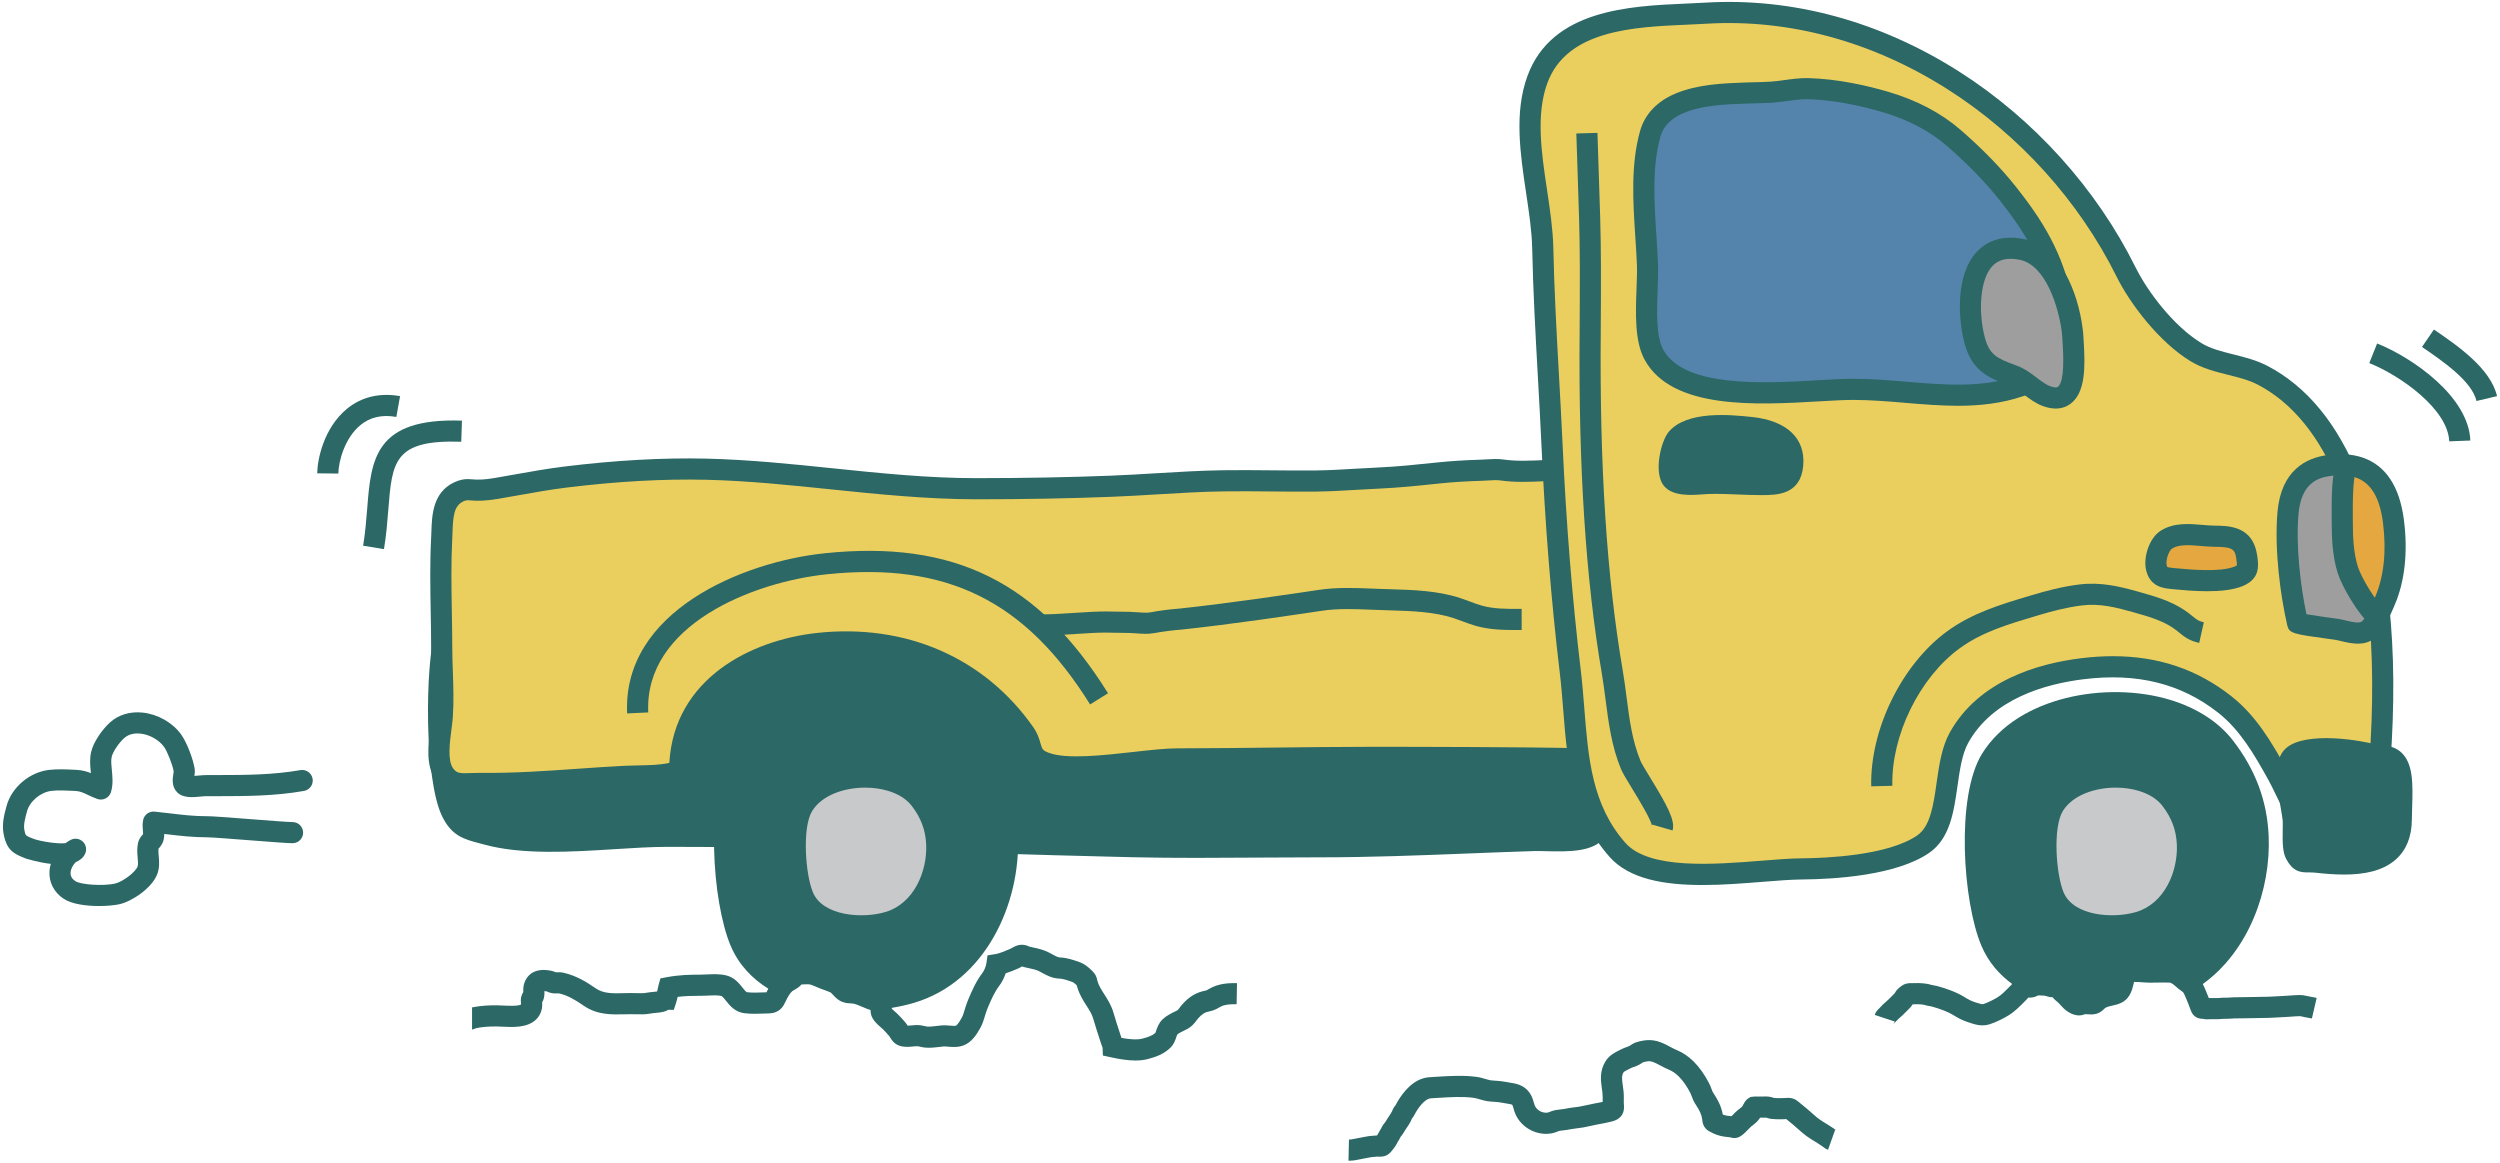 <?xml version="1.0" encoding="utf-8"?>
<!-- Generator: Adobe Illustrator 24.2.3, SVG Export Plug-In . SVG Version: 6.00 Build 0)  -->
<svg version="1.1" id="レイヤー_1" xmlns="http://www.w3.org/2000/svg" xmlns:xlink="http://www.w3.org/1999/xlink" x="0px"
	 y="0px" viewBox="0 0 329 153" style="enable-background:new 0 0 329 153;" xml:space="preserve">
<style type="text/css">
	.st0{fill:#2B6866;}
	.st1{fill:#D59291;}
	.st2{fill:#C8C9CA;}
	.st3{fill:#E5A73F;}
	.st4{fill:#9E9E9F;}
	.st5{fill:#5484AB;}
	.st6{fill:#8DAD79;}
	.st7{fill:#EACF5E;}
</style>
<g>
	<path class="st0" d="M62.123,132.581v2.919c0.057-0.02,0.111-0.038,0.17-0.059c0.19-0.067,0.348-0.125,0.443-0.15
		c0.733-0.146,1.5-0.208,2.613-0.208c0.205,0,0.45,0.014,0.718,0.028c1.376,0.071,3.257,0.17,4.416-0.884
		c0.54-0.491,0.842-1.159,0.875-1.932c0.005-0.117-0.001-0.253-0.013-0.395c0.087-0.138,0.172-0.316,0.226-0.539
		c0.09-0.369,0.083-0.694,0.077-0.931c0-0.002,0-0.004,0-0.006c0.076,0.008,0.176,0.022,0.308,0.049
		c0.171,0.081,0.384,0.176,0.662,0.225c0.301,0.053,0.564,0.043,0.759,0.036c0.061-0.002,0.125-0.011,0.188-0.003
		c1.131,0.259,2.115,0.832,3.237,1.612c1.775,1.233,3.686,1.182,5.376,1.141c0.493-0.013,0.992-0.02,1.507-0.006
		c0.583,0.017,1.247,0.036,1.921-0.095c0.192-0.037,0.401-0.054,0.609-0.074c0.372-0.035,0.794-0.074,1.2-0.187
		c0.217-0.06,0.388-0.15,0.515-0.231l0.74,0.005l0.315-0.967c0.083-0.254,0.142-0.504,0.191-0.738
		c0.957-0.121,1.915-0.146,2.982-0.143c0.325,0.004,0.637-0.014,0.974-0.03c0.65-0.03,1.322-0.063,1.785,0.051
		c0.146,0.036,0.411,0.368,0.623,0.636c0.497,0.623,1.176,1.477,2.412,1.634c0.904,0.114,1.807,0.077,2.683,0.043l0.561-0.02
		c1.462-0.045,1.905-0.976,2.17-1.532l0.074-0.154c0.193-0.392,0.488-0.948,0.814-1.232c0.06-0.053,0.184-0.124,0.316-0.198
		c0.131-0.074,0.26-0.149,0.387-0.232c0.232-0.152,0.402-0.324,0.521-0.455c0.099-0.004,0.194-0.009,0.288-0.015
		c0.471-0.026,0.71-0.035,0.986,0.058c0.225,0.076,0.441,0.17,0.657,0.264c0.225,0.097,0.451,0.194,0.681,0.279l0.368,0.132
		c0.316,0.112,0.615,0.218,0.871,0.344c0.047,0.031,0.19,0.186,0.284,0.289c0.283,0.307,0.671,0.728,1.254,0.944
		c0.464,0.172,0.857,0.186,1.144,0.197c0.123,0.005,0.222,0.008,0.289,0.023c0.378,0.085,0.801,0.266,1.25,0.458
		c0.213,0.091,0.426,0.181,0.634,0.263c0.107,0.042,0.236,0.081,0.378,0.118c-0.002,0.315,0.049,0.714,0.284,1.114
		c0.288,0.488,0.723,0.867,1.073,1.172c0.111,0.097,0.219,0.19,0.311,0.28c0.284,0.283,0.565,0.602,0.826,0.907
		c0.017,0.025,0.04,0.068,0.066,0.111c0.184,0.31,0.528,0.886,1.269,1.128c0.627,0.205,1.272,0.143,1.791,0.093
		c0.225-0.022,0.501-0.05,0.618-0.032c0.091,0.014,0.179,0.036,0.267,0.057c0.203,0.048,0.455,0.108,0.752,0.129
		c0.654,0.044,1.265-0.028,1.806-0.094c0.172-0.021,0.345-0.042,0.517-0.059c0.168-0.015,0.402,0.005,0.651,0.025
		c0.567,0.047,1.274,0.108,2.011-0.17c1.068-0.4,1.747-1.45,2.219-2.321c0.29-0.534,0.452-1.075,0.595-1.551l0.08-0.265
		c0.099-0.318,0.199-0.595,0.307-0.848c0.5-1.172,0.857-2.009,1.537-2.916c0.332-0.445,0.612-1.001,0.803-1.585
		c0.54-0.169,1.056-0.386,1.502-0.575l0.149-0.063c0.136-0.057,0.308-0.148,0.483-0.245c0.011-0.006,0.021-0.012,0.032-0.018
		c0.092,0.035,0.196,0.068,0.314,0.097c0.181,0.043,0.366,0.084,0.552,0.123c0.502,0.108,0.975,0.208,1.343,0.393
		c0.129,0.064,0.258,0.136,0.39,0.208c0.598,0.328,1.34,0.737,2.246,0.77c0.542,0.019,1.139,0.231,1.771,0.455
		c0.17,0.061,0.379,0.246,0.581,0.441c0.016,0.068,0.033,0.135,0.054,0.212c0.27,0.968,0.774,1.756,1.218,2.451
		c0.361,0.564,0.702,1.097,0.864,1.642c0.277,0.922,0.646,2.134,1.05,3.329c0.026,0.075,0.058,0.163,0.094,0.257
		c0.033,0.087,0.092,0.242,0.112,0.32l0.039,1.025l1.052,0.229c1.024,0.223,2.148,0.426,3.227,0.426
		c0.595,0,1.177-0.061,1.721-0.215c0.825-0.233,1.956-0.553,2.905-1.487c0.445-0.438,0.62-0.967,0.748-1.353
		c0.043-0.129,0.107-0.324,0.146-0.378c0.187-0.177,0.816-0.477,1.118-0.621c0.77-0.368,1.121-0.84,1.377-1.185
		c0.073-0.098,0.15-0.205,0.252-0.319c0.492-0.555,0.891-0.801,1.473-0.91c0.586-0.109,0.987-0.341,1.31-0.526l0.109-0.062
		c0.588-0.334,1.422-0.366,2.162-0.351l0.05-2.78c-1.12-0.017-2.412,0.049-3.584,0.713l-0.125,0.071
		c-0.253,0.146-0.324,0.183-0.431,0.203c-1.2,0.223-2.14,0.778-3.045,1.799c-0.162,0.181-0.287,0.348-0.403,0.505
		c-0.191,0.258-0.206,0.269-0.31,0.319c-0.732,0.349-1.404,0.688-1.89,1.154c-0.516,0.494-0.715,1.097-0.848,1.496
		c-0.032,0.095-0.073,0.22-0.101,0.285c-0.406,0.375-0.928,0.543-1.669,0.752c-0.769,0.217-1.94,0.069-2.794-0.087
		c-0.001-0.003-0.002-0.006-0.004-0.009c-0.023-0.059-0.044-0.114-0.06-0.161c-0.39-1.154-0.75-2.336-1.02-3.236
		c-0.275-0.916-0.758-1.673-1.185-2.341c-0.373-0.583-0.724-1.133-0.883-1.701c-0.023-0.081-0.036-0.142-0.047-0.191
		c-0.115-0.528-0.286-0.821-0.73-1.251c-0.434-0.421-0.929-0.845-1.608-1.085c-0.764-0.272-1.632-0.579-2.601-0.613
		c-0.243-0.008-0.648-0.231-1.004-0.427c-0.166-0.091-0.329-0.18-0.488-0.259c-0.683-0.342-1.385-0.492-2.005-0.625
		c-0.164-0.035-0.327-0.07-0.486-0.108l-0.034-0.019c-0.216-0.101-0.666-0.314-1.316-0.197c-0.368,0.065-0.697,0.248-0.988,0.407
		c-0.079,0.044-0.155,0.088-0.217,0.116l-0.152,0.064c-0.59,0.249-1.259,0.531-1.79,0.615l-1.01,0.159l-0.149,1.011
		c-0.064,0.438-0.27,0.96-0.502,1.268c-0.881,1.175-1.337,2.242-1.863,3.476c-0.152,0.357-0.285,0.722-0.413,1.133l-0.087,0.29
		c-0.119,0.397-0.222,0.741-0.376,1.023c-0.468,0.864-0.719,1.026-0.764,1.049c-0.139,0.052-0.469,0.025-0.79-0.003
		c-0.343-0.029-0.731-0.061-1.148-0.022c-0.197,0.019-0.392,0.042-0.587,0.066c-0.458,0.056-0.89,0.109-1.275,0.081
		c-0.073-0.005-0.183-0.031-0.31-0.061c-0.163-0.039-0.326-0.076-0.497-0.101c-0.457-0.068-0.901-0.024-1.295,0.013
		c-0.135,0.013-0.312,0.03-0.455,0.036c-0.074-0.122-0.169-0.268-0.293-0.413c-0.298-0.348-0.623-0.717-0.977-1.069
		c-0.132-0.131-0.283-0.265-0.441-0.402c-0.111-0.098-0.274-0.239-0.387-0.354c0.004-0.033,0.006-0.076,0.009-0.113
		c1.035-0.17,2.022-0.39,2.926-0.659c9.47-2.822,14.046-13.175,13.672-21.942c-0.198-4.628-1.738-8.746-4.709-12.587
		c-1.876-2.426-4.74-4.273-8.281-5.343c-8.225-2.488-20.018-0.486-24.721,7.083c-3.494,5.624-2.536,19.542-0.083,25.304
		c1.05,2.465,2.807,4.297,4.946,5.627c-0.059,0.112-0.121,0.227-0.172,0.332l-0.067,0.139l-0.352,0.013
		c-0.763,0.03-1.55,0.061-2.226-0.024c-0.112-0.014-0.408-0.385-0.584-0.606c-0.451-0.567-1.069-1.343-2.136-1.604
		c-0.856-0.21-1.772-0.167-2.58-0.128c-0.288,0.014-0.58,0.026-0.832,0.027c-1.366,0-2.828,0.033-4.406,0.334l-0.848,0.162
		l-0.231,0.831c-0.071,0.255-0.125,0.516-0.177,0.778c-0.008,0.037-0.015,0.073-0.022,0.109c-0.155,0.025-0.344,0.043-0.528,0.06
		c-0.284,0.026-0.578,0.054-0.879,0.112c-0.373,0.073-0.831,0.06-1.315,0.046c-0.563-0.016-1.114-0.008-1.656,0.006
		c-1.502,0.036-2.691,0.068-3.718-0.645c-1.201-0.835-2.545-1.661-4.23-2.044c-0.356-0.081-0.664-0.07-0.891-0.061
		c-0.041,0.002-0.082,0.005-0.122,0.006c-0.114-0.054-0.284-0.135-0.508-0.184c-2.464-0.538-3.324,0.745-3.618,1.556
		c-0.167,0.465-0.157,0.886-0.151,1.164c0.001,0.021,0.001,0.044,0.002,0.068c-0.1,0.145-0.205,0.342-0.268,0.6
		c-0.087,0.357-0.055,0.681-0.032,0.917c0.004,0.039,0.008,0.076,0.011,0.111c-0.384,0.245-1.817,0.17-2.368,0.14
		c-0.321-0.017-0.616-0.032-0.862-0.032c-0.958,0-2.006,0.033-3.191,0.27C62.148,132.574,62.135,132.577,62.123,132.581z"/>
	<path class="st0" d="M177.46,152.745l0.063-2.779c0.249,0.003,0.57-0.063,0.911-0.135c0.217-0.046,0.432-0.09,0.643-0.123
		c0.126-0.02,0.253-0.047,0.382-0.074c0.233-0.049,0.468-0.095,0.698-0.123c0.143-0.018,0.283-0.028,0.424-0.036
		c0.093-0.006,0.186-0.01,0.276-0.023c0.129-0.02,0.249-0.027,0.356-0.028c0.091-0.126,0.176-0.268,0.249-0.418
		c0.069-0.142,0.15-0.273,0.235-0.403c0.023-0.036,0.049-0.072,0.071-0.118c0.044-0.104,0.124-0.299,0.288-0.507l0.127-0.159
		c0.063-0.078,0.142-0.176,0.167-0.22c0.15-0.273,0.316-0.517,0.462-0.732c0.158-0.232,0.294-0.431,0.387-0.639
		c0.05-0.137,0.107-0.27,0.18-0.395c0.072-0.124,0.156-0.236,0.275-0.383c0.572-1.1,1.778-2.965,3.595-3.529
		c0.465-0.145,0.912-0.169,1.271-0.188l0.636-0.037c1.688-0.104,3.434-0.211,5.161,0.022c0.444,0.06,0.83,0.174,1.171,0.276
		c0.318,0.094,0.594,0.176,0.842,0.19c0.655,0.038,1.362,0.094,2.093,0.242c0.118,0.023,0.238,0.042,0.358,0.061
		c0.688,0.108,1.728,0.273,2.454,1.237c0.358,0.476,0.5,0.975,0.615,1.376c0.039,0.135,0.073,0.27,0.127,0.396
		c0.276,0.64,1.06,1.047,1.747,0.911c0.068-0.016,0.129-0.047,0.193-0.073l0.164-0.066c0.475-0.182,0.925-0.236,1.223-0.26
		c0.318-0.026,0.646-0.087,1.012-0.159c0.3-0.059,0.601-0.094,0.903-0.129c0.203-0.023,0.406-0.046,0.61-0.081
		c0.303-0.053,0.602-0.121,0.9-0.188c0.31-0.07,0.62-0.14,0.98-0.205c0.412-0.074,0.809-0.147,1.2-0.232v-0.111
		c0-0.192,0-0.385,0.002-0.577c0.004-0.315-0.047-0.674-0.101-1.052c-0.146-1.027-0.328-2.305,0.466-3.597
		c0.496-0.807,1.27-1.188,1.836-1.467c0.092-0.046,0.184-0.091,0.273-0.137c0.256-0.133,0.5-0.217,0.695-0.284
		c0.131-0.045,0.255-0.088,0.325-0.126c0.04-0.022,0.082-0.053,0.127-0.083c0.207-0.138,0.489-0.327,0.834-0.427
		c1.056-0.31,1.999-0.429,3.167,0.009c0.481,0.181,0.913,0.411,1.294,0.616c0.304,0.163,0.591,0.315,0.864,0.426
		c0.731,0.292,1.518,0.822,2.16,1.456c0.784,0.774,1.489,1.769,2.095,2.958c0.128,0.251,0.214,0.488,0.29,0.695
		c0.042,0.115,0.083,0.232,0.134,0.342c0.041,0.088,0.094,0.164,0.147,0.246c0.507,0.782,0.98,1.585,1.203,2.77
		c0.19,0.078,0.382,0.129,0.612,0.163c0.086,0.013,0.17,0.019,0.255,0.026c0.089,0.008,0.187,0.016,0.291,0.029
		c0.047-0.048,0.096-0.099,0.145-0.151c0.18-0.189,0.383-0.404,0.626-0.607c0.09-0.075,0.186-0.15,0.285-0.226
		c0.114-0.088,0.285-0.219,0.315-0.254c0.089-0.164,0.177-0.315,0.269-0.467c0.095-0.171,0.256-0.459,0.595-0.664l0.265-0.16
		l0.553-0.059l0.084,0.001c0.239,0.004,0.477,0.005,0.718,0.005c0.097,0,0.197-0.001,0.299-0.005
		c0.329-0.012,0.777-0.028,1.258,0.129l0.138,0.054c0.28,0.035,0.605,0.032,0.949,0.028l0.403-0.011
		c0.383-0.028,0.699-0.045,1.012,0.024c0.451,0.1,0.756,0.357,0.957,0.526c0.629,0.488,1.217,1.005,1.788,1.505l0.549,0.479
		c0.169,0.146,0.386,0.289,0.616,0.441l0.232,0.155c0.107,0.072,0.218,0.136,0.329,0.201c0.186,0.109,0.369,0.218,0.546,0.341
		c0.069,0.049,0.139,0.092,0.208,0.136c0.173,0.109,0.344,0.221,0.519,0.36c0.03,0.024,0.067,0.056,0.106,0.081
		c-0.002-0.001-0.051-0.032-0.139-0.064l-0.935,2.619c-0.31-0.111-0.555-0.295-0.769-0.465c-0.088-0.07-0.18-0.125-0.272-0.184
		c-0.104-0.066-0.208-0.132-0.311-0.205c-0.115-0.081-0.237-0.15-0.359-0.222c-0.159-0.094-0.318-0.188-0.474-0.292l-0.208-0.138
		c-0.282-0.186-0.601-0.396-0.909-0.663l-0.562-0.49c-0.555-0.487-1.079-0.947-1.634-1.38c-0.027,0.002-0.053,0.005-0.078,0.006
		c-0.133,0.01-0.249,0.017-0.327,0.017l-0.263,0.002c-0.397,0.002-0.848,0.008-1.305-0.048c-0.262-0.031-0.469-0.102-0.605-0.15
		l-0.04-0.015c-0.053-0.009-0.213-0.004-0.32,0c-0.1,0.004-0.198,0.007-0.292,0.007c-0.069,0-0.138,0-0.208,0
		c-0.291,0.476-0.699,0.79-1.003,1.023c-0.067,0.051-0.133,0.101-0.193,0.152c-0.119,0.1-0.253,0.241-0.394,0.389
		c-0.227,0.239-0.484,0.51-0.809,0.752c-0.332,0.248-0.804,0.503-1.545,0.27c-0.071-0.021-0.194-0.032-0.337-0.044
		c-0.139-0.012-0.279-0.025-0.42-0.046c-0.697-0.102-1.301-0.31-1.917-0.664c-0.144-0.073-0.48-0.242-0.728-0.647
		c-0.216-0.351-0.249-0.706-0.27-0.945c-0.109-0.715-0.344-1.169-0.828-1.916c-0.115-0.179-0.228-0.356-0.334-0.583
		c-0.086-0.185-0.157-0.374-0.227-0.564c-0.047-0.131-0.092-0.262-0.156-0.387c-0.47-0.923-0.998-1.676-1.57-2.24
		c-0.376-0.372-0.851-0.698-1.24-0.854c-0.417-0.167-0.786-0.364-1.143-0.555c-0.335-0.179-0.651-0.348-0.959-0.464
		c-0.413-0.155-0.697-0.149-1.343,0.036c-0.046,0.028-0.092,0.06-0.138,0.091c-0.117,0.078-0.23,0.152-0.33,0.207
		c-0.282,0.155-0.549,0.246-0.763,0.32c-0.124,0.042-0.241,0.083-0.311,0.119c-0.109,0.057-0.22,0.112-0.331,0.167
		c-0.276,0.136-0.62,0.305-0.696,0.428c-0.257,0.417-0.202,0.911-0.083,1.749c0.063,0.444,0.135,0.948,0.129,1.476
		c-0.002,0.18-0.002,0.361-0.002,0.541v0.188c0,0.049,0.006,0.104,0.01,0.162c0.019,0.255,0.044,0.605-0.042,0.973
		c-0.091,0.384-0.402,1.068-1.474,1.347c-0.671,0.176-1.335,0.297-2.023,0.423c-0.274,0.05-0.547,0.112-0.82,0.173
		c-0.345,0.078-0.689,0.155-1.037,0.215c-0.256,0.044-0.512,0.075-0.769,0.104c-0.229,0.026-0.459,0.051-0.688,0.096
		c-0.432,0.084-0.857,0.163-1.316,0.201c-0.207,0.018-0.342,0.043-0.452,0.085l-0.113,0.045c-0.173,0.071-0.411,0.168-0.695,0.225
		c-1.97,0.391-4.052-0.696-4.846-2.534c-0.114-0.263-0.186-0.515-0.249-0.737c-0.045-0.16-0.114-0.403-0.161-0.465
		c-0.05-0.066-0.451-0.129-0.667-0.163c-0.159-0.025-0.319-0.051-0.476-0.083c-0.561-0.113-1.15-0.159-1.702-0.191
		c-0.569-0.033-1.048-0.176-1.471-0.301c-0.279-0.082-0.52-0.153-0.751-0.185c-1.456-0.197-3.065-0.097-4.62-0.002l-0.657,0.039
		c-0.227,0.012-0.461,0.025-0.596,0.067c-0.612,0.19-1.387,1.052-1.974,2.198c-0.101,0.196-0.214,0.339-0.3,0.438
		c-0.026,0.07-0.054,0.14-0.087,0.211c-0.183,0.392-0.406,0.721-0.603,1.01c-0.112,0.165-0.227,0.329-0.324,0.506
		c-0.144,0.262-0.31,0.467-0.443,0.631l-0.031,0.039c-0.019,0.045-0.04,0.091-0.064,0.138c-0.066,0.13-0.14,0.251-0.218,0.37
		c-0.024,0.036-0.05,0.073-0.07,0.112c-0.221,0.452-0.492,0.861-0.819,1.233c-0.132,0.169-0.481,0.619-1.171,0.726
		c-0.251,0.039-0.466,0.029-0.623,0.021c-0.037-0.002-0.073-0.005-0.074-0.008c-0.175,0.026-0.348,0.039-0.521,0.049
		c-0.084,0.005-0.168,0.009-0.254,0.02c-0.157,0.019-0.315,0.053-0.474,0.087c-0.173,0.036-0.344,0.071-0.514,0.097
		c-0.166,0.026-0.333,0.062-0.502,0.098c-0.434,0.092-0.923,0.195-1.456,0.195C177.519,152.747,177.488,152.747,177.46,152.745z
		 M216.146,139.814c0.002-0.001,0.005-0.001,0.006-0.002C216.15,139.813,216.148,139.814,216.146,139.814z"/>
	<path class="st0" d="M8.358,118.264c-1.247-0.835-1.92-2.135-1.849-3.563c0.017-0.342,0.077-0.684,0.174-1.016
		c-1.728-0.2-3.275-0.702-3.306-0.714l-0.125-0.049c-1.455-0.572-2.369-1.031-2.778-3.181c-0.251-1.317,0.092-2.581,0.369-3.596
		l0.021-0.078c0.661-2.438,3-4.435,5.562-4.746c1.089-0.132,2.371-0.07,3.402-0.02l0.231,0.012c0.757,0.036,1.37,0.215,1.904,0.43
		c-0.004-0.046-0.009-0.092-0.013-0.139c-0.08-0.798-0.171-1.702,0.036-2.612c0.311-1.377,1.489-3.014,2.491-3.92
		c1.116-1.008,2.636-1.467,4.286-1.296c1.99,0.208,3.929,1.304,5.061,2.862c0.781,1.075,1.604,3.307,1.79,4.511
		c0.052,0.337,0.016,0.663-0.029,0.961c0.228-0.015,0.459-0.039,0.601-0.053c0.293-0.029,0.547-0.052,0.716-0.053l1.651-0.005
		c3.775-0.008,7.339-0.015,10.974-0.651c0.759-0.13,1.476,0.374,1.609,1.13c0.132,0.756-0.374,1.476-1.13,1.609
		c-3.871,0.677-7.551,0.684-11.447,0.692l-1.642,0.005c-0.108,0.001-0.268,0.02-0.453,0.039c-1.054,0.105-2.367,0.238-3.15-0.556
		c-0.764-0.776-0.599-1.818-0.5-2.44c0.018-0.108,0.038-0.212,0.044-0.302c-0.155-0.903-0.839-2.64-1.284-3.254
		c-0.662-0.911-1.907-1.605-3.101-1.73c-0.602-0.063-1.463-0.011-2.133,0.593c-0.726,0.656-1.494,1.811-1.644,2.471
		c-0.107,0.469-0.045,1.077,0.019,1.721c0.088,0.887,0.19,1.892-0.11,2.902c-0.108,0.366-0.362,0.67-0.702,0.843
		c-0.338,0.173-0.735,0.199-1.095,0.072c-0.477-0.169-0.883-0.361-1.239-0.531c-0.605-0.287-1.041-0.495-1.645-0.524l-0.232-0.012
		c-0.973-0.047-2.075-0.101-2.932,0.003c-1.437,0.175-2.849,1.367-3.214,2.715l-0.021,0.079c-0.222,0.816-0.452,1.66-0.321,2.346
		c0.143,0.752,0.143,0.752,1.063,1.113l0.128,0.05c0.864,0.34,3.22,0.706,4.221,0.579c0.211-0.157,0.436-0.299,0.671-0.424
		c0.523-0.28,1.168-0.195,1.603,0.211c0.434,0.405,0.563,1.042,0.32,1.584c-0.241,0.537-0.679,0.89-1.229,1.112
		c-0.405,0.4-0.67,0.912-0.695,1.394c-0.023,0.455,0.18,0.819,0.62,1.114c0.726,0.486,3.706,0.673,5.227,0.328
		c1.015-0.231,2.709-1.512,2.97-2.248c0.09-0.252,0.05-0.713,0.012-1.161c-0.05-0.593-0.107-1.265,0.054-1.957
		c0.136-0.581,0.478-0.941,0.661-1.134c0.001-0.002,0.003-0.003,0.004-0.005c0.002-0.121-0.015-0.296-0.028-0.445
		c-0.036-0.396-0.081-0.888,0.033-1.427c0.148-0.692,0.795-1.164,1.498-1.093c0.676,0.067,1.341,0.146,2.002,0.225
		c1.62,0.194,3.152,0.377,4.777,0.377c0.045,0,0.088,0,0.133-0.001c0.668,0,2.664,0.152,5.854,0.399
		c2.267,0.177,4.838,0.376,5.395,0.376c0.768,0,1.39,0.622,1.39,1.39c0,0.768-0.622,1.39-1.39,1.39
		c-0.621,0-2.534-0.145-5.611-0.384c-2.359-0.184-5.03-0.391-5.632-0.391c-0.004,0-0.009,0-0.013,0
		c-1.867-0.004-3.564-0.197-5.231-0.396c-0.132-0.015-0.263-0.032-0.396-0.047c0,0.238-0.02,0.493-0.081,0.757
		c-0.14,0.606-0.487,0.977-0.68,1.18c-0.028,0.255,0.001,0.595,0.032,0.949c0.06,0.706,0.128,1.507-0.162,2.324
		c-0.683,1.926-3.403,3.673-4.976,4.03c-0.636,0.144-1.623,0.244-2.696,0.244C11.354,119.238,9.439,118.988,8.358,118.264z"/>
	<path class="st0" d="M249.344,134.432c-0.074,0.227-0.194,0.352-0.207,0.365l0.109-0.104c0.097-0.095,0.191-0.195,0.285-0.297
		c0.119-0.128,0.232-0.248,0.327-0.327c0.359-0.294,0.667-0.603,0.965-0.904c0.1-0.101,0.2-0.201,0.301-0.301
		c0.16-0.157,0.389-0.381,0.588-0.694c0.111-0.001,0.224-0.004,0.336-0.006c0.252-0.006,0.489-0.012,0.679,0.009l0.14,0.015
		c0.163,0.018,0.303,0.032,0.385,0.06c0.265,0.09,0.504,0.127,0.697,0.157c0.076,0.012,0.152,0.021,0.226,0.041
		c1.172,0.318,2.196,0.718,2.808,1.096c0.56,0.346,1.229,0.738,2.077,1.001l0.229,0.074c0.44,0.143,0.99,0.323,1.614,0.323
		c0.287,0,0.589-0.038,0.903-0.135c0.804-0.248,1.885-0.787,2.536-1.191c0.829-0.516,1.524-1.227,2.137-1.854l0.235-0.239
		c0.078-0.079,0.145-0.16,0.204-0.237c0.167,0.013,0.366,0.013,0.584-0.029c0.303-0.057,0.538-0.169,0.694-0.242
		c0.016-0.008,0.032-0.015,0.047-0.023c0.056,0.002,0.166,0.01,0.244,0.015c0.164,0.012,0.323,0.018,0.474,0.019
		c0.081-0.004,0.125,0.009,0.327,0.067c0.088,0.026,0.18,0.052,0.282,0.078c0.203,0.052,0.391,0.065,0.553,0.067
		c0.086,0.108,0.188,0.229,0.311,0.342c0.09,0.083,0.186,0.163,0.283,0.242c0.06,0.049,0.121,0.097,0.177,0.152
		c0.087,0.084,0.172,0.18,0.258,0.277c0.218,0.244,0.465,0.521,0.788,0.758c0.187,0.136,0.56,0.383,0.959,0.507
		c0.594,0.184,0.966,0.135,1.373-0.006c0.035-0.012,0.08-0.029,0.144-0.044c0.027,0.002,0.18,0.009,0.28,0.018
		c0.308,0.024,0.732,0.056,1.186-0.068c0.538-0.147,0.867-0.476,1.063-0.673c0.026-0.026,0.051-0.053,0.078-0.076
		c0.216-0.166,0.694-0.272,1.156-0.373l0.121-0.027c1.221-0.27,1.907-0.893,2.293-2.081c0.068-0.208,0.118-0.42,0.167-0.63
		c0.028-0.12,0.053-0.232,0.081-0.327c0.31-0.022,0.827,0.023,1.104,0.047c0.776,0.068,1.265,0.047,1.827,0.037
		c0.617-0.01,1.202-0.022,1.773,0.005c0.029,0.002,0.293,0.03,0.891,0.594c0.201,0.19,0.409,0.335,0.576,0.452
		c0.101,0.07,0.238,0.166,0.276,0.21c0.12,0.138,0.313,0.606,0.417,0.857l0.106,0.253c0.036,0.084,0.07,0.171,0.104,0.257
		l0.107,0.266c0.102,0.246,0.195,0.49,0.279,0.742c0.313,0.945,1.065,1.114,1.486,1.13c0.041,0.002,0.083,0.002,0.126,0.002
		c0.02,0.005,0.042,0.011,0.064,0.016c0.302,0.072,0.573,0.051,0.753,0.039l0.623-0.005c0.396,0.004,0.807,0.002,1.25-0.048
		c0.098-0.012,0.197-0.006,0.297-0.004l0.15,0.002c0.227-0.002,0.437-0.015,0.655-0.032c0.114-0.01,0.228-0.02,0.343-0.023
		c0.347-0.008,0.697-0.009,1.045-0.011c0.528-0.002,1.056-0.005,1.585-0.026c0.335-0.013,0.67-0.016,1.006-0.019
		c0.485-0.005,0.987-0.009,1.501-0.042c0.342-0.022,0.685-0.039,1.028-0.057l0.61-0.032c0.231-0.012,0.463-0.029,0.695-0.046
		c0.387-0.028,0.775-0.057,1.161-0.061c0.039-0.002,0.085,0.002,0.19,0.03c0.28,0.074,0.567,0.126,0.855,0.176
		c0.173,0.03,0.347,0.06,0.519,0.099l0.629-2.708c-0.222-0.052-0.447-0.092-0.671-0.131c-0.208-0.036-0.416-0.071-0.621-0.125
		c-0.33-0.087-0.637-0.126-0.939-0.122c-0.451,0.006-0.894,0.037-1.323,0.068c-0.216,0.016-0.431,0.031-0.647,0.043l-0.599,0.031
		c-0.355,0.019-0.709,0.037-1.063,0.059c-0.451,0.028-0.901,0.032-1.352,0.036c-0.362,0.004-0.723,0.008-1.086,0.022
		c-0.498,0.019-0.994,0.022-1.49,0.024c-0.365,0.002-0.729,0.004-1.094,0.012c-0.173,0.004-0.342,0.018-0.511,0.031
		c-0.133,0.011-0.269,0.027-0.401,0.023l-0.122-0.002c-0.184-0.004-0.411-0.008-0.66,0.02c-0.286,0.033-0.599,0.035-0.933,0.031
		h-0.569c-0.036,0-0.074,0.001-0.113,0.003c-0.028-0.071-0.057-0.141-0.086-0.212l-0.085-0.214
		c-0.044-0.112-0.088-0.225-0.136-0.337l-0.092-0.221c-0.111-0.267-0.237-0.569-0.392-0.865c6.067-4.361,8.969-12.427,8.668-19.474
		c-0.198-4.629-1.738-8.746-4.71-12.587c-1.876-2.426-4.739-4.273-8.28-5.343c-8.227-2.488-20.019-0.486-24.721,7.083
		c-3.495,5.624-2.536,19.543-0.083,25.304c0.895,2.101,2.307,3.739,4.028,5.003c-0.001,0.001-0.002,0.002-0.003,0.004
		c-0.025,0.036-0.049,0.072-0.074,0.103l-0.217,0.219c-0.527,0.54-1.073,1.098-1.616,1.436c-0.482,0.299-1.342,0.728-1.888,0.896
		c-0.155,0.046-0.517-0.07-0.836-0.174l-0.266-0.085c-0.486-0.151-0.896-0.375-1.44-0.712c-1.08-0.667-2.523-1.137-3.543-1.414
		c-0.174-0.047-0.348-0.077-0.523-0.104c-0.088-0.013-0.197-0.031-0.236-0.044c-0.373-0.126-0.711-0.162-0.981-0.191l-0.119-0.012
		c-0.382-0.044-0.745-0.035-1.066-0.026c-0.114,0.003-0.227,0.006-0.338,0.006l-0.068-0.002c-0.273-0.005-0.836-0.026-1.376,0.396
		l-0.067,0.05c-0.135,0.099-0.32,0.235-0.49,0.431c-0.145,0.164-0.226,0.323-0.27,0.408c-0.027,0.046-0.135,0.152-0.187,0.203
		c-0.109,0.108-0.219,0.218-0.329,0.328c-0.26,0.262-0.506,0.509-0.756,0.715c-0.238,0.195-0.427,0.397-0.595,0.577
		c-0.068,0.073-0.137,0.147-0.208,0.218c-0.162,0.153-0.448,0.421-0.589,0.851L249.344,134.432z"/>
	<g>
		<path class="st0" d="M207.206,99.383c-0.127-7.25-2.372-14.077-1.863-21.55c-4.263-1.505-9.891-0.697-14.405-0.707
			c-14.143-0.031-28.287,0.005-42.429,0.022c-21.557,0.025-43.108-0.598-64.664-0.471c-7.711,0.046-22.603-3.228-25.225,6.535
			c-1.296,4.825-1.383,18.943,0.784,23.539c1.097,2.327,2.377,2.415,4.692,3.052c6.857,1.889,16.606,0.258,23.717,0.253
			c20.509-0.015,40.832,0.906,61.288,1.367c8.188,0.185,16.278,0.002,24.511,0.01c9.435,0.009,18.849-0.53,28.277-0.825
			c2.79-0.087,10.907,1.032,7.634-4.273"/>
		<path class="st0" d="M149.069,112.813c-6.755-0.152-13.605-0.358-20.228-0.557c-13.262-0.399-26.97-0.81-40.527-0.81
			c-0.167,0-0.334,0-0.5,0c-2.121,0.002-4.482,0.15-6.981,0.308c-5.677,0.358-12.111,0.764-17.107-0.611
			c-0.245-0.067-0.477-0.128-0.699-0.187c-1.945-0.51-3.625-0.951-4.881-3.614c-2.306-4.891-2.224-19.446-0.869-24.492
			c2.422-9.015,13.53-8.302,21.641-7.782c1.804,0.116,3.491,0.228,4.919,0.217c11.58-0.069,23.352,0.082,34.734,0.227
			c9.813,0.125,19.972,0.257,29.936,0.243l9.748-0.013c10.712-0.016,21.79-0.032,32.686-0.008c1.121-0.001,2.308-0.047,3.567-0.098
			c3.689-0.153,7.869-0.325,11.298,0.886l0.996,0.352l-0.072,1.054c-0.278,4.085,0.315,8.096,0.889,11.976
			c0.452,3.059,0.92,6.223,0.977,9.456l-2.78,0.049c-0.054-3.053-0.488-5.989-0.948-9.098c-0.545-3.684-1.107-7.484-0.969-11.463
			c-2.753-0.704-6.063-0.567-9.276-0.433c-1.289,0.053-2.512,0.12-3.688,0.101c-10.891-0.023-21.966-0.008-32.676,0.009
			l-9.749,0.013c-10.001,0.019-20.153-0.118-29.976-0.243C107.164,78.149,95.411,78,83.852,78.067
			c-1.493,0.01-3.258-0.103-5.113-0.222c-9.272-0.597-17.084-0.575-18.777,5.728c-1.225,4.558-1.286,18.378,0.698,22.585
			c0.702,1.488,1.299,1.644,3.072,2.109c0.232,0.061,0.476,0.125,0.732,0.195c4.547,1.251,10.468,0.878,16.193,0.517
			c2.544-0.16,4.947-0.312,7.154-0.314c13.787-0.002,27.667,0.407,41.113,0.811c6.618,0.199,13.463,0.404,20.207,0.557
			c5.356,0.121,10.784,0.083,16.033,0.046c2.807-0.019,5.624-0.035,8.449-0.036c6.469,0.002,13.097-0.253,19.484-0.504
			c2.915-0.114,5.831-0.229,8.749-0.32c0.454-0.014,0.994,0,1.62,0.016c1.226,0.03,4.958,0.128,5.411-0.659
			c0.049-0.086,0.057-0.548-0.537-1.51l2.366-1.46c1.059,1.717,1.255,3.183,0.581,4.355c-1.278,2.223-4.943,2.129-7.892,2.053
			c-0.583-0.015-1.086-0.028-1.461-0.016c-2.91,0.091-5.818,0.205-8.726,0.319c-6.415,0.252-13.027,0.51-19.596,0.506
			c-2.826,0.001-5.628,0.017-8.427,0.036c-2.561,0.019-5.162,0.036-7.781,0.036C154.633,112.896,151.844,112.876,149.069,112.813z"
			/>
	</g>
	<path class="st7" d="M205.918,61.854c-2.709,0-5.58,0.381-8.248-0.006c-0.861-0.125-1.813,0.003-2.682,0.03
		c-1.868,0.059-3.736,0.156-5.595,0.351c-2.663,0.28-5.322,0.567-7.998,0.683c-2.73,0.119-5.45,0.354-8.184,0.386
		c-4.096,0.048-8.191-0.09-12.287-0.026c-4.889,0.076-9.762,0.519-14.646,0.712c-5.95,0.235-11.906,0.325-17.861,0.33
		c-11.861,0.009-23.588-2.29-35.438-2.569c-6.146-0.145-12.45,0.28-18.546,1.032c-3.064,0.378-6.092,0.984-9.134,1.501
		c-1.243,0.211-2.262,0.291-3.497,0.173c-0.524-0.05-0.992,0.061-1.466,0.293c-2.308,1.125-2.092,3.891-2.207,6.066
		c-0.252,4.76-0.006,9.544,0,14.334c0.004,3.075,0.28,6.014,0.082,9.059c-0.139,2.123-1.071,5.717,0.241,7.639
		c1.199,1.751,2.7,1.218,4.878,1.249c6.288,0.089,12.699-0.619,18.992-0.931c2.342-0.116,4.874,0.074,7.119-0.709
		c0.046-10.353,8.891-15.776,18.27-16.782c10.743-1.152,20.864,2.882,27.125,11.811c1.227,1.75,0.336,2.98,2.7,3.885
		c3.913,1.498,12.998-0.493,17.414-0.498c8.391-0.009,16.782-0.188,25.174-0.201c5.907-0.009,21.461,0.03,27.367,0.18"/>
	<path class="st0" d="M57.304,102.625c-1.312-1.92-0.948-4.709-0.656-6.95c0.075-0.577,0.146-1.121,0.175-1.563
		c0.121-1.862,0.059-3.672-0.007-5.587c-0.038-1.097-0.077-2.231-0.078-3.38c-0.002-1.549-0.029-3.098-0.057-4.646
		c-0.056-3.196-0.114-6.501,0.059-9.763c0.014-0.252,0.022-0.512,0.032-0.777c0.073-2.156,0.172-5.108,2.955-6.464
		c0.737-0.359,1.46-0.499,2.207-0.427c1.011,0.098,1.888,0.053,3.131-0.159c0.85-0.145,1.699-0.296,2.548-0.448
		c2.167-0.387,4.408-0.787,6.648-1.063c6.707-0.827,13.019-1.179,18.749-1.042c5.587,0.132,11.21,0.715,16.649,1.278
		c6.146,0.637,12.522,1.291,18.755,1.291c6.495-0.005,12.319-0.112,17.807-0.329c1.967-0.078,3.972-0.198,5.91-0.315
		c2.867-0.173,5.831-0.352,8.769-0.397c2.148-0.033,4.324-0.012,6.428,0.009c1.924,0.019,3.915,0.04,5.864,0.016
		c1.706-0.02,3.452-0.123,5.14-0.223c0.999-0.059,1.999-0.118,3-0.162c2.517-0.11,5.083-0.38,7.565-0.64l0.348-0.036
		c1.661-0.175,3.472-0.289,5.697-0.359c0.228-0.007,0.462-0.022,0.699-0.036c0.686-0.042,1.463-0.091,2.226,0.02
		c1.658,0.241,3.492,0.158,5.265,0.077c0.913-0.042,1.858-0.084,2.783-0.084v2.78c-0.862,0-1.734,0.04-2.657,0.081
		c-1.903,0.087-3.872,0.176-5.792-0.102c-0.479-0.07-1.049-0.034-1.654,0.004c-0.266,0.016-0.529,0.033-0.784,0.041
		c-2.156,0.067-3.902,0.177-5.494,0.344l-0.348,0.036c-2.523,0.265-5.133,0.539-7.734,0.653c-0.986,0.043-1.972,0.101-2.957,0.159
		c-1.721,0.102-3.5,0.207-5.271,0.228c-1.978,0.022-3.985,0.003-5.924-0.016c-2.087-0.022-4.245-0.042-6.357-0.01
		c-2.875,0.044-5.808,0.222-8.646,0.393c-1.953,0.118-3.972,0.239-5.967,0.318c-5.523,0.218-11.383,0.326-17.914,0.331
		c-6.38-0.012-12.827-0.661-19.045-1.306c-5.384-0.558-10.952-1.135-16.427-1.264c-5.601-0.133-11.771,0.212-18.343,1.022
		c-2.166,0.267-4.369,0.661-6.5,1.041c-0.856,0.153-1.713,0.306-2.57,0.451c-1.487,0.252-2.607,0.307-3.863,0.186
		c-0.238-0.022-0.446,0.023-0.724,0.159c-1.192,0.582-1.322,1.922-1.394,4.059c-0.01,0.283-0.019,0.561-0.033,0.831
		c-0.168,3.164-0.111,6.419-0.056,9.567c0.028,1.563,0.055,3.127,0.057,4.692c0.002,1.103,0.04,2.214,0.077,3.289
		c0.066,1.9,0.133,3.864,0.003,5.864c-0.035,0.531-0.111,1.119-0.193,1.741c-0.219,1.679-0.519,3.979,0.194,5.021
		c0.474,0.693,0.825,0.74,2.404,0.674c0.421-0.018,0.871-0.032,1.345-0.03c4.156,0.061,8.467-0.242,12.632-0.533
		c2.058-0.143,4.187-0.293,6.272-0.396c0.579-0.029,1.169-0.039,1.764-0.05c1.436-0.025,2.808-0.049,4.067-0.33
		c0.651-11.127,10.782-16.172,19.479-17.105c11.657-1.251,22.011,3.268,28.411,12.395c0.589,0.84,0.805,1.603,0.964,2.159
		c0.212,0.749,0.257,0.905,1.095,1.226c2.287,0.877,7.19,0.328,11.13-0.114c2.177-0.243,4.232-0.474,5.786-0.475
		c4.239-0.005,8.552-0.054,12.723-0.101c4.08-0.046,8.298-0.094,12.451-0.101c5.607-0.008,21.448,0.029,27.404,0.18l-0.07,2.779
		c-5.93-0.15-21.738-0.185-27.33-0.179c-4.139,0.006-8.351,0.054-12.424,0.101c-4.178,0.047-8.498,0.096-12.751,0.101
		c-1.401,0.002-3.382,0.224-5.48,0.458c-4.459,0.499-9.514,1.064-12.434-0.053c-2.138-0.819-2.491-2.063-2.775-3.062
		c-0.132-0.465-0.246-0.867-0.566-1.323c-5.802-8.274-15.217-12.365-25.839-11.227c-12.509,1.342-16.998,8.837-17.028,15.406
		l-0.005,0.983l-0.927,0.324c-1.915,0.668-3.907,0.704-5.833,0.738c-0.565,0.011-1.126,0.02-1.675,0.047
		c-2.058,0.102-4.171,0.25-6.216,0.393c-4.221,0.295-8.584,0.598-12.864,0.54c-0.423-0.008-0.818,0.012-1.188,0.027
		c-0.296,0.013-0.598,0.025-0.903,0.025C59.86,104.532,58.437,104.281,57.304,102.625z"/>
	<path class="st0" d="M137.203,83.627l0.037-2.78c0.97,0.017,2.534-0.088,4.049-0.185c1.584-0.103,3.224-0.208,4.308-0.192
		l3.085,0.047c0.327,0.006,0.678,0.032,1.037,0.059c0.598,0.046,1.214,0.092,1.647,0.012c1.279-0.238,2.588-0.406,3.843-0.498
		c3.141-0.338,6.454-0.754,10.428-1.31c1.738-0.243,3.476-0.495,5.212-0.75l0.61-0.09c0.685-0.101,1.37-0.201,2.055-0.306
		c2.393-0.365,4.826-0.267,7.179-0.171l0.62,0.025c0.521,0.02,1.048,0.036,1.58,0.052c3.09,0.091,6.285,0.186,9.276,1.164
		c0.424,0.139,0.842,0.295,1.26,0.452c0.557,0.21,1.083,0.408,1.611,0.553c1.543,0.425,3.174,0.426,4.9,0.421h0.31v2.78h-0.307
		c-1.84,0-3.734,0.004-5.641-0.521c-0.651-0.18-1.263-0.41-1.854-0.632c-0.379-0.143-0.758-0.286-1.143-0.411
		c-2.611-0.853-5.603-0.942-8.495-1.028c-0.54-0.016-1.076-0.032-1.605-0.053l-0.625-0.025c-2.222-0.091-4.519-0.183-6.648,0.141
		c-0.689,0.105-1.38,0.206-2.069,0.308l-0.61,0.09c-1.743,0.256-3.487,0.51-5.232,0.754c-4.003,0.559-7.344,0.979-10.562,1.325
		c-1.201,0.088-2.408,0.245-3.587,0.463c-0.787,0.146-1.625,0.083-2.365,0.026c-0.301-0.023-0.596-0.046-0.87-0.05l-3.083-0.047
		c-0.972-0.02-2.557,0.087-4.087,0.186c-1.531,0.099-2.983,0.193-4.046,0.193C137.346,83.627,137.272,83.627,137.203,83.627z"/>
	<path class="st7" d="M206.651,88.408c0.977,8.157,0.331,16.817,6.217,23.448c4.622,5.207,17.766,2.543,24.218,2.493
		c4.528-0.034,12.114-0.593,15.986-3.243c3.842-2.629,2.445-9.943,4.746-14.055c3.246-5.799,9.944-8.272,16.212-9.046
		c6.87-0.849,13.211,0.347,18.734,4.69c3.112,2.448,5.093,5.874,6.993,9.309c2.098,3.793,5.059,12.998,10.768,6.829
		c1.989-2.15,2.445-5.471,2.65-8.266c0.898-12.208,0.6-25.722-4.05-37.305c-2.266-5.644-5.836-10.984-11.351-13.868
		c-2.781-1.454-6.171-1.453-8.786-3.05c-3.655-2.232-7.333-6.791-9.211-10.577c-10.099-20.358-32.01-35.424-55.254-34.034
		c-7.613,0.455-18.989-0.074-22.209,8.754c-2.464,6.757,0.566,15.181,0.713,22.174c0.181,8.601,0.819,17.165,1.212,25.757
		C204.699,68.509,205.47,78.555,206.651,88.408z"/>
	<path class="st0" d="M211.829,112.779c-5.023-5.659-5.574-12.618-6.108-19.348c-0.127-1.603-0.258-3.261-0.45-4.859
		c-1.122-9.364-1.937-19.488-2.421-30.09c-0.138-2.999-0.307-6.049-0.472-8.997c-0.307-5.495-0.623-11.178-0.742-16.794
		c-0.047-2.27-0.411-4.698-0.796-7.268c-0.78-5.212-1.587-10.601,0.167-15.412c3.197-8.767,13.444-9.216,20.926-9.543
		c0.867-0.038,1.707-0.074,2.505-0.122c11.435-0.685,22.98,2.455,33.386,9.076c9.832,6.256,18.07,15.393,23.197,25.728
		c1.612,3.249,5.019,7.766,8.691,10.009c1.196,0.73,2.65,1.093,4.19,1.478c1.501,0.375,3.054,0.762,4.516,1.526
		c5.159,2.698,9.196,7.604,11.997,14.582c3.945,9.827,5.301,22.232,4.146,37.925c-0.231,3.142-0.77,6.682-3.016,9.108
		c-1.76,1.902-3.546,2.729-5.305,2.472c-3.257-0.485-5.191-4.472-6.744-7.677c-0.341-0.704-0.664-1.369-0.955-1.895
		c-1.965-3.555-3.821-6.677-6.636-8.89c-4.873-3.832-10.664-5.274-17.704-4.402c-5.145,0.636-11.953,2.6-15.169,8.345
		c-0.824,1.472-1.13,3.618-1.425,5.694c-0.486,3.412-0.989,6.94-3.749,8.829c-4.317,2.954-12.354,3.452-16.761,3.486
		c-1.398,0.011-3.188,0.153-5.083,0.305c-2.539,0.203-5.296,0.424-7.979,0.424C219.116,116.468,214.445,115.727,211.829,112.779z
		 M293.623,91.603c3.223,2.535,5.235,5.906,7.35,9.729c0.328,0.591,0.665,1.289,1.024,2.027c1.134,2.338,2.847,5.872,4.652,6.14
		c0.796,0.12,1.758-0.423,2.856-1.61c1.663-1.798,2.088-4.762,2.284-7.425c1.123-15.26-0.17-27.26-3.954-36.685
		c-2.548-6.346-6.149-10.771-10.705-13.154c-1.168-0.611-2.496-0.942-3.9-1.293c-1.674-0.418-3.405-0.85-4.965-1.803
		c-4.143-2.53-7.949-7.55-9.732-11.145c-4.905-9.888-12.789-18.63-22.199-24.618c-9.91-6.305-20.88-9.295-31.728-8.647
		c-0.812,0.049-1.667,0.086-2.55,0.125c-7.072,0.31-15.875,0.695-18.436,7.718c-1.512,4.146-0.758,9.18-0.029,14.048
		c0.381,2.544,0.775,5.174,0.826,7.621c0.117,5.567,0.433,11.226,0.738,16.698c0.165,2.956,0.335,6.012,0.473,9.025l0,0
		c0.481,10.534,1.291,20.589,2.404,29.887c0.198,1.652,0.332,3.339,0.461,4.969c0.52,6.562,1.011,12.759,5.415,17.721
		c3.125,3.521,11.656,2.838,17.885,2.34c1.946-0.156,3.785-0.303,5.283-0.314c3.292-0.025,11.365-0.369,15.211-3
		c1.75-1.198,2.147-3.981,2.567-6.926c0.332-2.328,0.675-4.736,1.752-6.66c3.784-6.76,11.472-9.031,17.255-9.746
		c1.45-0.179,2.853-0.269,4.212-0.269C284.038,86.358,289.156,88.089,293.623,91.603z"/>
	<g>
		<path class="st2" d="M270.292,105.987c-1.625,2.616-1.133,9.334,0.008,12.013c1.648,3.87,7.468,4.468,11.223,3.349
			c4.312-1.285,6.521-6.035,6.34-10.276c-0.096-2.242-0.85-4.14-2.21-5.898c-0.894-1.155-2.244-1.964-3.792-2.431
			C277.797,101.516,272.374,102.637,270.292,105.987z"/>
		<path class="st0" d="M269.021,118.545c-1.167-2.74-1.915-10.064,0.09-13.291c2.526-4.065,8.795-5.157,13.152-3.84
			c1.909,0.577,3.461,1.583,4.489,2.911c1.577,2.038,2.394,4.226,2.5,6.689c0.199,4.654-2.256,10.155-7.331,11.667
			c-1.147,0.342-2.532,0.544-3.971,0.544C274.386,123.226,270.487,121.986,269.021,118.545z M271.473,106.721
			c-1.34,2.158-0.906,8.359,0.106,10.735c1.316,3.088,6.479,3.476,9.547,2.561c3.713-1.106,5.501-5.307,5.348-8.884
			c-0.081-1.896-0.691-3.518-1.92-5.107c-0.671-0.867-1.741-1.542-3.095-1.951l0,0c-0.93-0.282-1.968-0.424-3.021-0.424
			C275.652,103.651,272.76,104.651,271.473,106.721z"/>
	</g>
	<g>
		<path class="st2" d="M105.704,105.987c-1.625,2.616-1.133,9.334,0.008,12.013c1.648,3.87,7.468,4.468,11.223,3.349
			c4.313-1.285,6.521-6.035,6.34-10.276c-0.096-2.242-0.85-4.14-2.21-5.898c-0.894-1.155-2.244-1.964-3.792-2.431
			C113.209,101.516,107.785,102.637,105.704,105.987z"/>
		<path class="st0" d="M104.433,118.545c-1.167-2.74-1.916-10.064,0.09-13.291c2.526-4.066,8.797-5.157,13.152-3.84
			c1.91,0.577,3.461,1.583,4.489,2.911c1.577,2.038,2.394,4.226,2.5,6.689c0.199,4.654-2.256,10.155-7.332,11.667
			c-1.147,0.342-2.531,0.544-3.971,0.544C109.798,123.226,105.898,121.986,104.433,118.545z M106.884,106.722
			c-1.34,2.157-0.905,8.358,0.107,10.734c1.315,3.088,6.478,3.476,9.547,2.561c3.713-1.106,5.501-5.307,5.348-8.884
			c-0.081-1.896-0.691-3.518-1.92-5.107c-0.671-0.867-1.741-1.542-3.094-1.951h-0.001c-0.93-0.282-1.967-0.424-3.02-0.424
			C111.064,103.652,108.171,104.651,106.884,106.722z"/>
	</g>
	<g>
		<path class="st0" d="M224.891,63.612c-1.142,0.029-4.001,0.483-4.852-0.566c-0.818-1.009-0.136-4.416,0.631-5.322
			c1.896-2.24,7.054-1.745,9.723-1.469c2.885,0.299,5.83,1.508,5.526,4.913c-0.221,2.468-1.802,2.588-3.965,2.597
			c-0.036,0.001-0.072,0.001-0.108,0.001C229.529,63.769,227.206,63.554,224.891,63.612z"/>
		<path class="st0" d="M228.706,65.074c-1.247-0.051-2.535-0.102-3.78-0.071c-0.188,0.005-0.428,0.023-0.699,0.043
			c-1.735,0.126-4.112,0.3-5.268-1.123c-1.381-1.703-0.4-5.856,0.649-7.096c2.4-2.836,8.16-2.241,10.928-1.954
			c4.622,0.478,7.089,2.818,6.767,6.419c-0.343,3.841-3.473,3.855-5.398,3.864h-0.057c-0.019,0-0.037,0-0.056,0
			C230.754,65.156,229.713,65.113,228.706,65.074z M231.949,62.374c2.385-0.011,2.489-0.241,2.586-1.33
			c0.065-0.726,0.263-2.936-4.284-3.406c-1.933-0.2-7.067-0.731-8.518,0.983c-0.428,0.534-0.874,2.849-0.605,3.544
			c0.492,0.283,2.295,0.151,2.898,0.108c0.321-0.023,0.606-0.043,0.83-0.049c1.334-0.035,2.671,0.02,3.963,0.072
			c0.997,0.04,2.023,0.091,3.026,0.08l0.002,1.39L231.949,62.374z"/>
	</g>
	<path class="st3" d="M314.981,68.618c0.444,3.477,0.276,7.231-1.132,10.485c-0.457,1.057-1.268,3.107-2.226,3.819
		c-1.124,0.836-2.842,0.111-4.079-0.096c-0.512-0.085-5.144-0.661-5.193-0.876c-0.96-4.212-1.64-9.944-1.248-14.459
		c0.294-3.389,1.849-5.756,5.348-6.226c1.579-0.212,2.904-0.112,4.005,0.259C313.161,62.437,314.518,64.993,314.981,68.618z"/>
	<path class="st4" d="M308.331,63.858c-0.324,3.231-0.332,6.928,0.518,10.064c0.361,1.333,0.799,3.131,1.582,4.298
		c1.085,1.617,3.892,2.695,1.192,4.702c-1.124,0.836-2.842,0.111-4.079-0.096c-0.512-0.085-5.144-0.661-5.193-0.876
		c-0.96-4.212-1.64-9.944-1.248-14.459c0.192-2.208,1.023-4.421,3.068-5.526c0.848-0.458,2.256-0.965,3.226-0.741
		c0.64,0.148,0.925,0.441,1.031,0.819C308.57,62.547,308.396,63.201,308.331,63.858z"/>
	<path class="st4" d="M314.981,68.618c0.444,3.477,0.276,7.231-1.132,10.485c-0.457,1.057-1.268,3.107-2.226,3.819
		c-1.124,0.836-2.842,0.111-4.079-0.096c-0.512-0.085-5.144-0.661-5.193-0.876c-0.96-4.212-1.64-9.944-1.248-14.459
		c0.294-3.389,1.849-5.756,5.348-6.226c1.579-0.212,2.904-0.112,4.005,0.259C313.161,62.437,314.518,64.993,314.981,68.618z"/>
	<path class="st3" d="M314.981,68.619c0.413,3.234,0.421,6.968-0.938,10.006c-0.279,0.623-0.628,1.371-1.43,1.282
		c-1.172-0.131-1.868-1.732-2.33-2.644c-1.227-2.418-1.599-4.976-1.897-7.666c-0.235-2.126-0.376-4.15-0.384-6.285
		c-0.002-0.577-0.178-1.309,0.101-1.848c0.386-0.746,1.74-0.148,2.354,0.059C313.161,62.437,314.518,64.993,314.981,68.619z"/>
	<path class="st0" d="M308.097,84.37c-0.275-0.066-0.54-0.131-0.783-0.171c-0.105-0.018-0.393-0.057-0.78-0.109
		c-4.787-0.654-5.288-0.722-5.539-1.828c-0.9-3.947-1.708-9.93-1.278-14.888c0.48-5.523,3.826-7.118,6.548-7.484
		c1.75-0.234,3.309-0.127,4.635,0.32l0,0c3.056,1.031,4.893,3.802,5.459,8.235c0.538,4.224,0.112,8.101-1.235,11.213l-0.127,0.297
		c-0.723,1.693-1.461,3.279-2.545,4.085c-0.679,0.505-1.431,0.667-2.168,0.667C309.503,84.705,308.739,84.522,308.097,84.37z
		 M310.012,62.841c-0.917-0.31-2.052-0.377-3.377-0.198c-1.614,0.217-3.801,0.968-4.149,4.969
		c-0.375,4.315,0.263,9.504,1.041,13.219c0.973,0.173,2.709,0.41,3.382,0.502c0.428,0.059,0.746,0.102,0.863,0.122
		c0.301,0.05,0.63,0.127,0.971,0.209c0.715,0.172,1.694,0.404,2.049,0.142c0.571-0.424,1.325-2.191,1.647-2.945l0.133-0.31
		c1.149-2.653,1.504-6.027,1.029-9.756C313.176,65.46,312.002,63.513,310.012,62.841L310.012,62.841z M303.706,81.642
		c0-0.001,0-0.001,0-0.002C303.706,81.641,303.706,81.642,303.706,81.642z"/>
	<path class="st0" d="M307.654,75.45c-0.709-2.224-0.8-4.677-0.8-6.567l-0.004-0.684c-0.025-3.026,0.013-6.106,0.767-7.623
		l2.49,1.237c-0.52,1.048-0.488,4.909-0.476,6.362l0.004,0.707c0,1.688,0.076,3.864,0.668,5.723
		c0.461,1.446,2.399,4.651,3.464,5.507l-1.742,2.167C310.396,80.97,308.214,77.21,307.654,75.45z"/>
	<path class="st0" d="M256.228,83.091c3.323-2.431,7.135-3.566,10.823-4.664l0.453-0.135c1.665-0.496,3.868-1.101,6.153-1.377
		c2.828-0.341,5.282,0.257,7.756,0.956l0.171,0.048c1.992,0.563,4.053,1.145,5.888,2.373c0.466,0.312,0.814,0.596,1.093,0.825
		c0.538,0.44,0.76,0.621,1.459,0.778l-0.61,2.713c-1.339-0.302-1.985-0.829-2.608-1.339c-0.258-0.211-0.524-0.429-0.88-0.667
		c-1.469-0.982-3.313-1.504-5.098-2.008l-0.171-0.049c-2.275-0.642-4.346-1.15-6.666-0.871c-2.077,0.251-4.133,0.816-5.692,1.282
		l-0.454,0.135c-3.621,1.078-7.039,2.095-9.975,4.243c-5.284,3.866-9,11.468-8.835,18.076l-2.78,0.07
		C246.07,96.028,250.264,87.454,256.228,83.091z"/>
	<g>
		<path class="st0" d="M316.01,107.885c-0.057,6.38-6.589,6.087-11.156,5.581c-1.613-0.179-2.002,0.331-2.759-1.07
			c-0.512-0.946-0.213-3.487-0.311-4.56c-0.162-1.765-1.571-6.969-0.025-8.331c1.995-1.758,9.065-0.776,11.413,0.068
			C316.756,99.103,316.045,103.866,316.01,107.885z"/>
		<path class="st0" d="M304.701,114.847c-0.297-0.033-0.544-0.037-0.776-0.037c-0.056,0-0.111,0.001-0.169,0.001
			c-1.101,0-2.016-0.145-2.884-1.754c-0.484-0.895-0.499-2.165-0.466-3.861c0.009-0.496,0.018-0.965-0.006-1.233
			c-0.03-0.335-0.124-0.87-0.231-1.49c-0.61-3.521-0.982-6.555,0.671-8.012c2.589-2.279,9.971-1.086,12.492-0.3
			c1.068-0.073,1.96,0.211,2.656,0.842c1.63,1.476,1.543,4.283,1.451,7.255c-0.016,0.551-0.034,1.102-0.039,1.64
			c-0.02,2.23-0.732,3.984-2.117,5.213c-1.728,1.533-4.205,1.98-6.797,1.98C307.227,115.091,305.94,114.985,304.701,114.847z
			 M313.353,100.951l-0.334,0.044l-0.317-0.114c-3.591-1.291-9.103-1.145-10.022-0.336c-0.404,0.416-0.328,2.25,0.228,5.452
			c0.117,0.678,0.219,1.265,0.26,1.711c0.039,0.421,0.029,0.939,0.018,1.539c-0.013,0.688-0.04,2.118,0.133,2.487
			c0.08,0.148,0.139,0.238,0.177,0.293c0.084,0.002,0.199,0.003,0.297,0.002c0.3,0,0.708-0.002,1.215,0.054
			c1.927,0.212,6.441,0.713,8.43-1.054c0.783-0.695,1.17-1.728,1.182-3.158c0.005-0.558,0.023-1.13,0.04-1.701
			c0.059-1.898,0.139-4.495-0.538-5.108c-0.098-0.089-0.259-0.133-0.479-0.133C313.555,100.93,313.459,100.937,313.353,100.951z"/>
	</g>
	<path class="st5" d="M270.932,47.599c-0.984,1.689-3.393,2.634-5.159,3.228c-7.122,2.392-14.47,0.412-21.88,0.41
		c-6.806-0.002-22.329,2.613-26.249-4.583c-1.579-2.898-0.704-8.572-0.839-11.893c-0.224-5.476-1.14-11.848,0.38-17.201
		c0.534-1.881,1.984-3.174,3.738-3.925c2.751-1.178,5.92-1.288,8.867-1.396c1.117-0.041,2.236-0.041,3.353-0.115
		c1.584-0.105,3.178-0.493,4.764-0.458c3.377,0.076,6.999,0.802,10.232,1.755c3.275,0.965,6.39,2.481,8.979,4.73
		c2.55,2.216,5.056,4.711,7.149,7.362c3.569,4.519,6.19,8.87,7.111,14.655C271.725,42.355,272.113,45.573,270.932,47.599z"/>
	<path class="st0" d="M250.712,53.012c-2.241-0.188-4.558-0.383-6.819-0.383c-0.002,0-0.004,0-0.006,0
		c-1.236,0-2.763,0.088-4.531,0.191c-8.156,0.472-19.326,1.12-22.932-5.499c-1.316-2.416-1.178-6.102-1.056-9.354
		c0.043-1.164,0.085-2.265,0.049-3.146c-0.046-1.137-0.122-2.298-0.203-3.528c-0.31-4.745-0.63-9.653,0.635-14.109
		c0.601-2.118,2.21-3.831,4.528-4.823c2.974-1.274,6.344-1.397,9.363-1.507c0.402-0.015,0.804-0.024,1.206-0.033
		c0.728-0.018,1.415-0.033,2.106-0.079c0.585-0.039,1.178-0.121,1.806-0.207c0.992-0.137,2.018-0.276,3.081-0.254
		c3.98,0.09,7.958,1.034,10.593,1.811c3.742,1.103,6.938,2.79,9.497,5.014c2.89,2.51,5.355,5.051,7.329,7.55
		c3.225,4.084,6.353,8.765,7.393,15.297l0,0c0.45,2.832,0.729,6.038-0.617,8.349c-1.193,2.047-3.789,3.131-5.917,3.846
		c-2.85,0.958-5.728,1.252-8.589,1.252C255.303,53.398,252.99,53.204,250.712,53.012z M270.005,40.387
		c-0.939-5.903-3.837-10.223-6.828-14.013c-1.867-2.363-4.211-4.777-6.97-7.173c-2.257-1.961-5.103-3.457-8.46-4.445
		c-2.474-0.729-6.195-1.616-9.869-1.699c-0.846-0.02-1.715,0.101-2.64,0.228c-0.649,0.089-1.319,0.181-2.001,0.227
		c-0.75,0.05-1.5,0.067-2.225,0.084c-0.39,0.009-0.78,0.019-1.215,0.035c-2.864,0.104-5.826,0.212-8.325,1.282
		c-1.085,0.465-2.477,1.367-2.948,3.027c-1.134,3.995-0.83,8.658-0.536,13.169c0.082,1.247,0.159,2.425,0.207,3.596
		c0.04,0.991-0.003,2.144-0.049,3.364c-0.103,2.751-0.232,6.175,0.719,7.92c2.763,5.072,13.334,4.459,20.329,4.054
		c1.812-0.105,3.376-0.195,4.692-0.195c0.002,0,0.005,0,0.007,0c2.378,0.001,4.753,0.2,7.051,0.393
		c5.023,0.421,9.766,0.82,14.386-0.732c0.979-0.329,3.581-1.203,4.4-2.61C270.76,45.135,270.211,41.685,270.005,40.387
		L270.005,40.387z"/>
	<path class="st4" d="M272.79,44.395c0.128,2.514,0.916,9.425-3.524,7.715c-1.559-0.601-2.695-2.097-4.399-2.709
		c-2.675-0.962-4.224-1.67-5.015-4.669c-1.203-4.559-0.948-13.3,6.185-11.913c4.265,0.829,6.198,6.94,6.666,10.626
		C272.745,43.777,272.775,44.096,272.79,44.395z"/>
	<path class="st0" d="M268.765,53.407c-0.934-0.36-1.682-0.929-2.406-1.48c-0.658-0.5-1.279-0.973-1.963-1.219
		c-2.94-1.056-4.938-2.019-5.889-5.622c-0.726-2.752-1.314-8.793,1.656-11.965c1.033-1.104,2.936-2.29,6.139-1.668
		c4.753,0.925,7.161,6.943,7.78,11.816l0,0c0.047,0.367,0.079,0.722,0.096,1.054c0.009,0.186,0.023,0.396,0.037,0.625
		c0.21,3.347,0.246,6.737-1.758,8.207c-0.43,0.315-1.063,0.61-1.927,0.61C270.024,53.767,269.437,53.665,268.765,53.407z
		 M271.324,43.619c-0.376-2.963-2.02-8.75-5.553-9.437c-1.591-0.31-2.761-0.036-3.579,0.838c-1.693,1.808-1.836,6.177-0.997,9.356
		c0.599,2.269,1.502,2.767,4.142,3.716c1.086,0.39,1.947,1.045,2.705,1.622c0.596,0.453,1.158,0.881,1.723,1.099
		c0.234,0.09,0.803,0.28,1.047,0.102c0.946-0.694,0.706-4.531,0.627-5.792c-0.015-0.241-0.029-0.462-0.039-0.658
		C271.388,44.199,271.362,43.916,271.324,43.619L271.324,43.619z"/>
	<path class="st0" d="M217.435,108.515c-0.036,0.125-0.03,0.207-0.03,0.209c-0.067-0.77-1.79-3.594-2.619-4.95
		c-0.79-1.294-1.248-2.051-1.463-2.569c-1.232-2.97-1.639-6.11-2.033-9.147c-0.146-1.13-0.298-2.298-0.489-3.419
		c-2.128-12.468-3.083-27.198-2.923-45.034c0.025-2.723,0.028-5.432,0.024-8.661c-0.004-4.068-0.148-8.203-0.287-12.202
		c-0.06-1.723-0.12-3.448-0.17-5.176l2.779-0.08c0.05,1.723,0.109,3.442,0.169,5.16c0.14,4.022,0.285,8.182,0.289,12.296
		c0.003,3.237,0.001,5.954-0.024,8.689c-0.159,17.669,0.784,32.238,2.884,44.541c0.201,1.176,0.356,2.372,0.506,3.529
		c0.387,2.988,0.753,5.81,1.844,8.438c0.143,0.344,0.715,1.28,1.267,2.186c2.289,3.748,3.325,5.656,2.947,6.963L217.435,108.515z"/>
	<path class="st3" d="M286.1,76.156c2.269,0.215,6.294,0.586,8.485-0.304c1.305-0.53,1.281-1.145,1.089-2.531
		c-0.362-2.609-2.112-2.741-4.299-2.756c-1.955-0.013-4.516-0.682-6.285,0.458c-0.966,0.623-1.536,2.443-1.333,3.555
		c0.068,0.373,0.178,0.651,0.33,0.861C284.484,75.988,285.162,76.067,286.1,76.156z"/>
	<path class="st0" d="M285.967,77.539c-1.045-0.099-2.231-0.211-3.008-1.287l-0.001-0.001c-0.279-0.388-0.465-0.854-0.569-1.425
		c-0.287-1.573,0.442-4.002,1.947-4.973c1.713-1.103,3.751-0.928,5.551-0.773c0.539,0.046,1.048,0.09,1.497,0.093
		c1.916,0.013,5.123,0.035,5.666,3.955c0.179,1.287,0.423,3.049-1.943,4.01c-1.26,0.512-2.959,0.667-4.634,0.667
		C288.787,77.806,287.128,77.649,285.967,77.539z M294.296,73.511c-0.183-1.322-0.594-1.541-2.931-1.556
		c-0.558-0.004-1.147-0.055-1.716-0.104c-1.422-0.123-2.892-0.249-3.806,0.339c-0.392,0.252-0.845,1.442-0.718,2.137
		c0.031,0.168,0.066,0.25,0.081,0.282c0.165,0.081,0.721,0.133,1.025,0.162c1.926,0.183,5.933,0.563,7.83-0.208
		c0.171-0.07,0.268-0.124,0.318-0.157C294.392,74.2,294.326,73.726,294.296,73.511z"/>
	<path class="st0" d="M108.542,72.808c16.981-1.762,28.128,3.749,37.274,18.425l-2.359,1.47
		c-8.502-13.642-18.859-18.764-34.628-17.13c-9.753,1.011-24.066,6.688-23.52,18.182l-2.777,0.133
		C81.894,80.467,97.738,73.929,108.542,72.808z"/>
	<path class="st0" d="M311.796,47.783l1.034-2.581c4.622,1.851,12.04,6.956,12.268,12.771l-2.778,0.109
		C322.155,53.866,315.943,49.444,311.796,47.783z"/>
	<path class="st0" d="M318.734,45.659l1.57-2.294c3.138,2.147,7.437,5.089,8.308,8.765l-2.705,0.641
		C325.285,50.141,321.499,47.551,318.734,45.659z"/>
	<path class="st0" d="M47.788,71.812c0.286-1.724,0.415-3.351,0.54-4.925c0.507-6.397,0.962-11.932,12.465-11.531L60.7,58.134
		c-8.861-0.297-9.096,2.606-9.6,8.973c-0.123,1.556-0.263,3.32-0.569,5.161L47.788,71.812z"/>
	<path class="st0" d="M41.745,62.29c0.021-1.834,0.863-5.966,3.899-8.479c1.906-1.577,4.33-2.157,7.005-1.68l-0.489,2.737
		c-1.873-0.335-3.468,0.03-4.743,1.085c-2.074,1.716-2.874,4.816-2.891,6.368L41.745,62.29z"/>
</g>
</svg>

